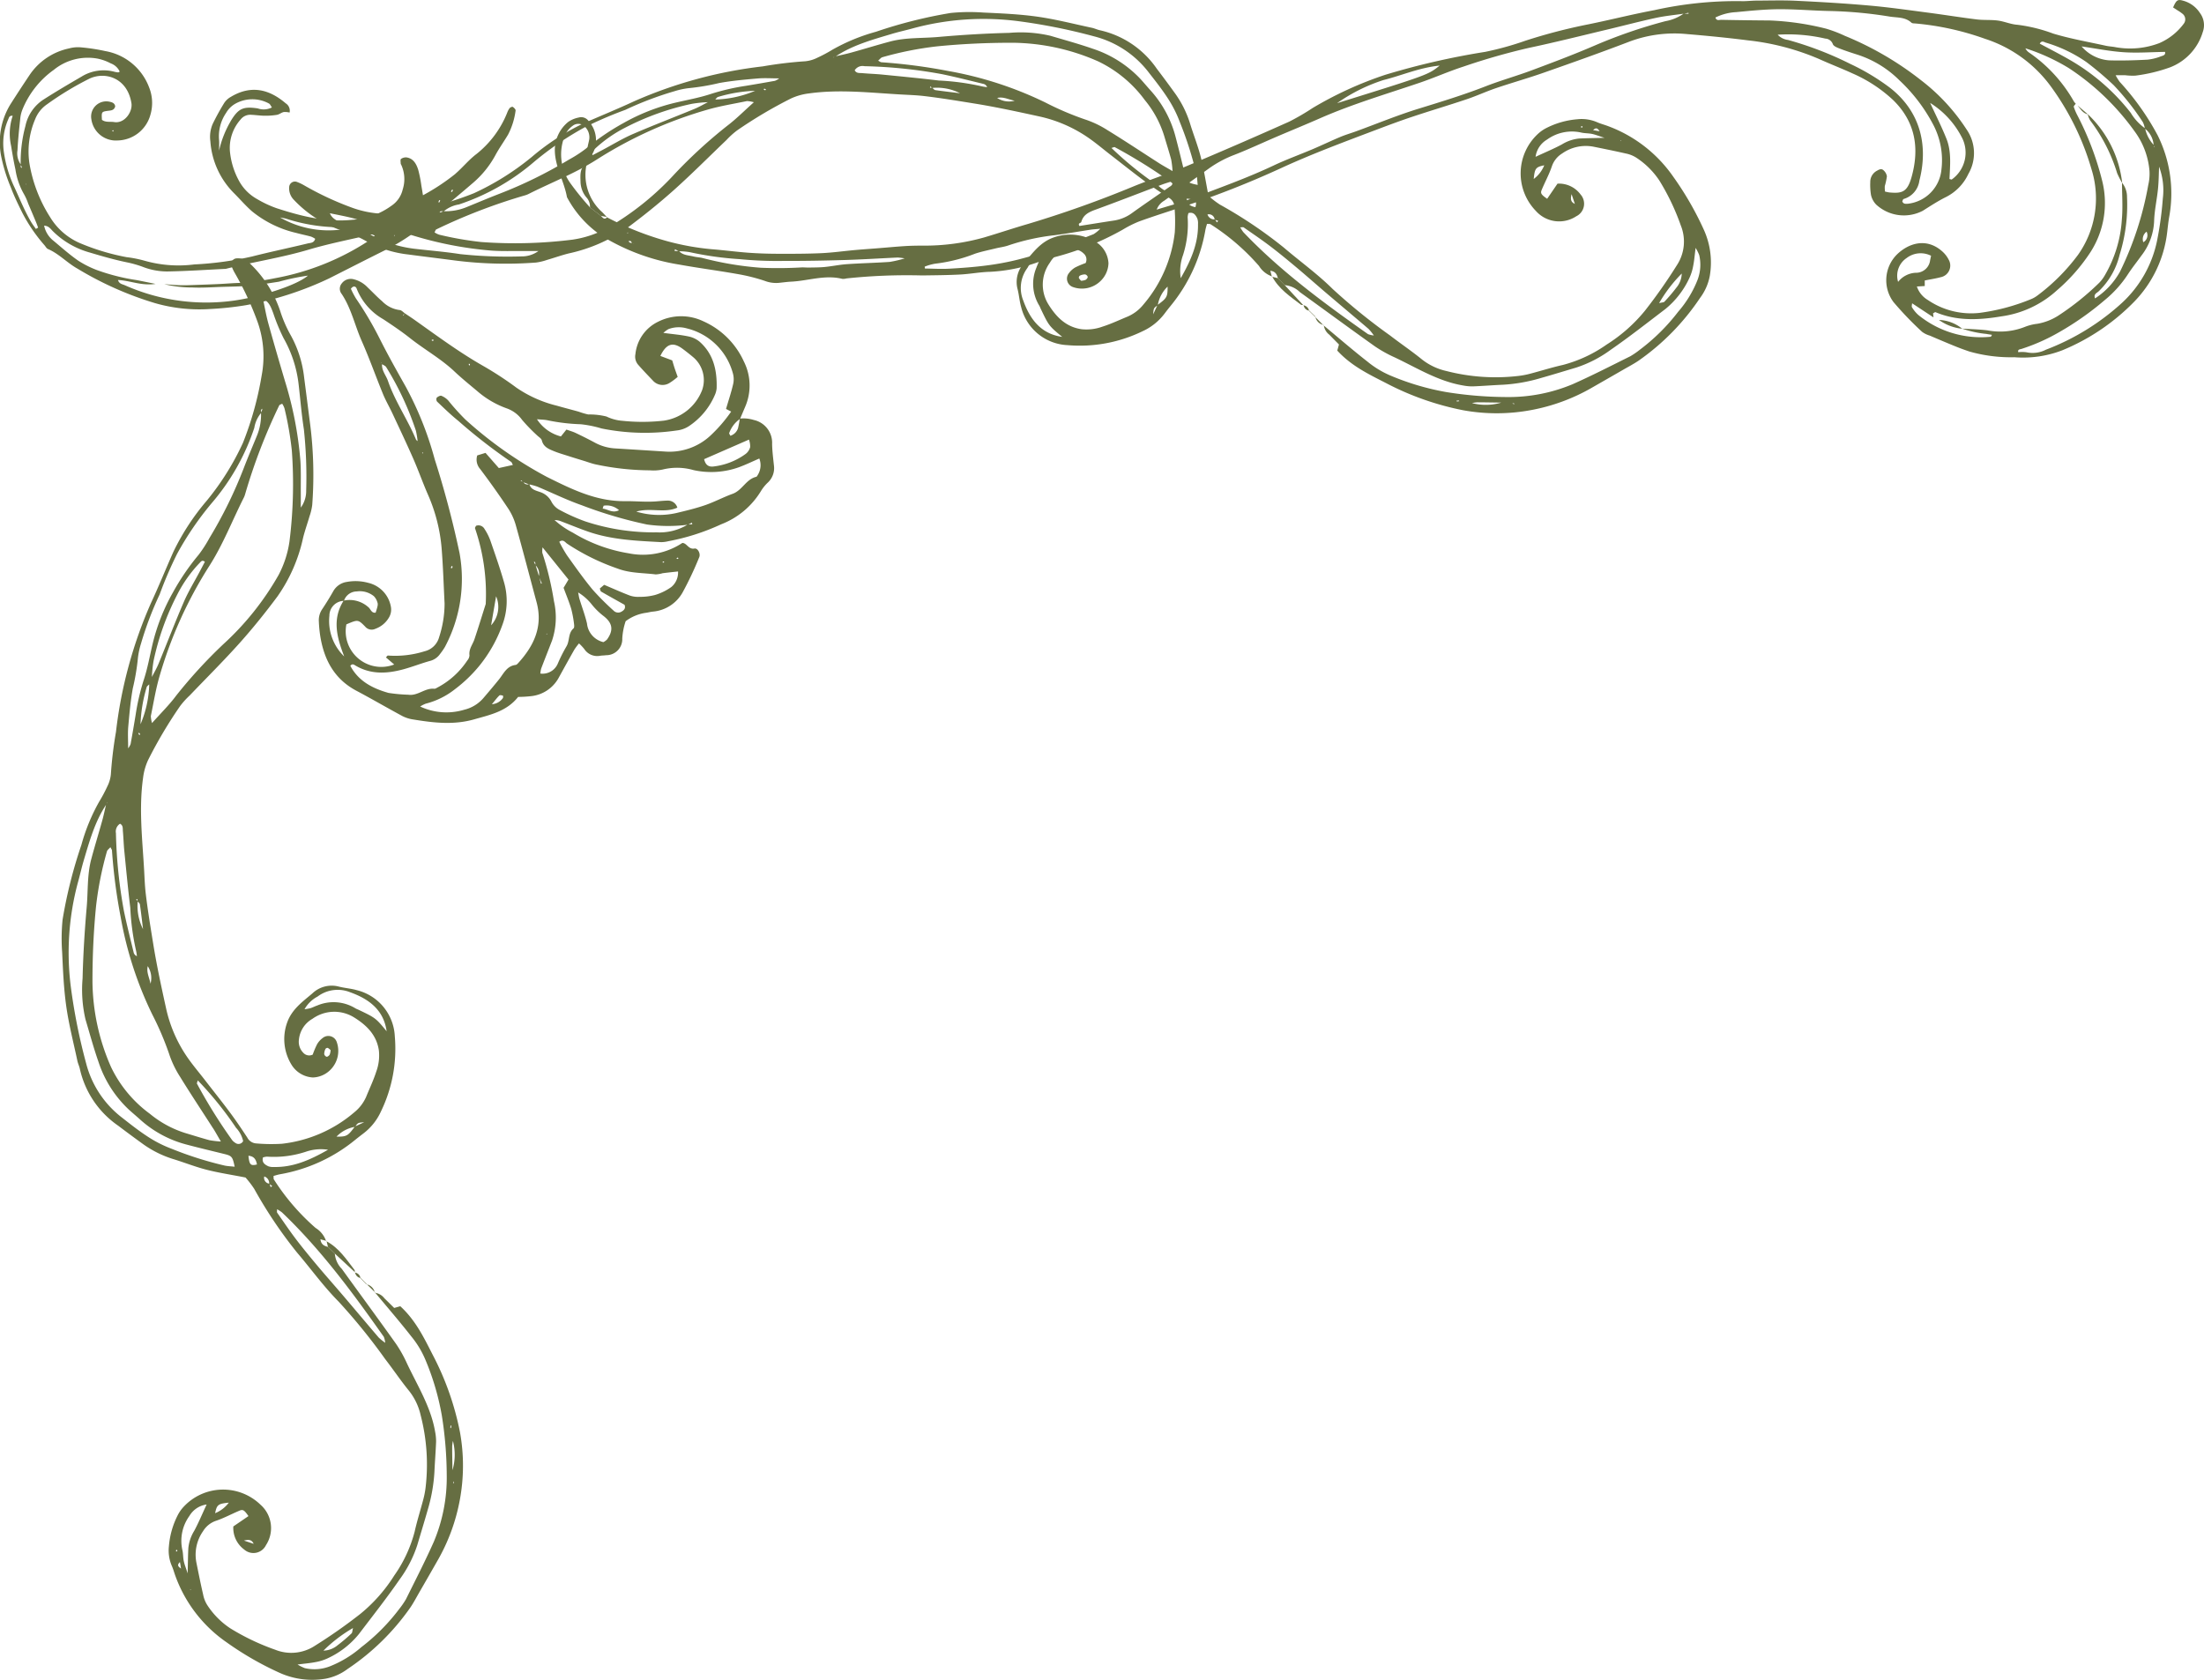 <svg id="グループ_192" data-name="グループ 192" xmlns="http://www.w3.org/2000/svg" xmlns:xlink="http://www.w3.org/1999/xlink" width="325.409" height="248.052" viewBox="0 0 325.409 248.052">
  <defs>
    <clipPath id="clip-path">
      <rect id="長方形_24862" data-name="長方形 24862" width="325.409" height="248.052" fill="#666e42"/>
    </clipPath>
  </defs>
  <g id="グループ_191" data-name="グループ 191" clip-path="url(#clip-path)">
    <path id="パス_51838" data-name="パス 51838" d="M67.226,26.627c1.085-.936,2-2.086,3.139-2.94a14.788,14.788,0,0,0,4.525-6.1,2.643,2.643,0,0,1,.35-.658c.1-.12.383-.244.47-.189.186.12.445.382.415.538a10.638,10.638,0,0,1-1.112,3.56c-.607,1.021-1.306,1.991-1.869,3.034a14.342,14.342,0,0,1-3.283,4.069c-2.035,1.759-4.125,3.455-6.132,5.243a29.8,29.8,0,0,1-6.611,4.587c-2.859,1.414-5.7,2.876-8.546,4.309a48.971,48.971,0,0,1-12.289,3.949,45.988,45.988,0,0,1-5.219.556,23.706,23.706,0,0,1-8.173-.864,49.6,49.6,0,0,1-11.455-5.094c-1.53-.856-2.728-2.2-4.36-2.9-.207-.089-.339-.356-.5-.547A23.965,23.965,0,0,1,3.3,32.393c-.609-1.233-1.22-2.473-1.7-3.758A24.309,24.309,0,0,1,.2,24.167a10.727,10.727,0,0,1,1.322-7.779q1.411-2.217,2.877-4.4A9.323,9.323,0,0,1,10.18,8.11a5.031,5.031,0,0,1,1.665-.17,28.219,28.219,0,0,1,3.708.561,8.456,8.456,0,0,1,6.478,5.4A6.16,6.16,0,0,1,22.2,17.93,5.14,5.14,0,0,1,17.352,21.7a3.65,3.65,0,0,1-3.86-3.117,2.24,2.24,0,0,1,2.754-2.589c.359.073.714.232.763.683-.181.637-.7.586-1.2.662-.82.123-.829.185-.758,1.312.543.416,1.2.234,1.81.332,1.541.251,2.746-1.533,2.544-2.791-.6-3.751-3.894-4.723-6.223-3.61A45.215,45.215,0,0,0,6.93,16.37,4.772,4.772,0,0,0,5.2,18.543a12.136,12.136,0,0,0-.871,6.435A21.249,21.249,0,0,0,7.379,32.99a9.585,9.585,0,0,0,4.65,3.962,33.361,33.361,0,0,0,6.642,1.976,17.734,17.734,0,0,1,2.758.553,18.344,18.344,0,0,0,7.257.524,48.559,48.559,0,0,0,8.543-1.176c2.728-.694,5.488-1.264,8.224-1.927.37-.09.9-.036,1.082-.681a2.989,2.989,0,0,0-.609-.324c-.725-.2-1.463-.343-2.188-.543a16.088,16.088,0,0,1-6.524-3.186c-.938-.82-1.756-1.775-2.638-2.659a12.019,12.019,0,0,1-3.517-7.687,4.8,4.8,0,0,1,.344-2.563,34.692,34.692,0,0,1,1.719-3.125,2.82,2.82,0,0,1,.956-.871c2.971-1.787,5.657-1.146,8.1.947a1.282,1.282,0,0,1,.577,1.368A2.752,2.752,0,0,0,41.9,17.5c-.353.076-.665.357-1.017.416a10.417,10.417,0,0,1-1.843.129c-.684-.008-1.367-.12-2.052-.141a1.8,1.8,0,0,0-1.471.707,6.3,6.3,0,0,0-1.571,4.685,11.281,11.281,0,0,0,1.3,4.288,6.79,6.79,0,0,0,2.728,2.777,15.939,15.939,0,0,0,2.886,1.348c3.639,1.179,7.293,2.116,11.222,1.7A10.973,10.973,0,0,0,57.8,31.337a3.97,3.97,0,0,0,1.657-2.4,5.026,5.026,0,0,0-.224-3.654.416.416,0,0,1-.072-.172c0-.236-.075-.592.044-.681a1.22,1.22,0,0,1,.841-.226c1.005.164,1.43.978,1.7,1.815a18.5,18.5,0,0,1,.469,2.372c.076.411.139.823.235,1.4a31.431,31.431,0,0,0,4.781-3.159M3.9,28.249c-.005-.041,0-.095-.019-.121a.558.558,0,0,0-.136-.093c-.027-.106-.055-.21-.083-.316L3.777,28c.04.084.079.165.12.248m-.144-8.687A6.147,6.147,0,0,1,6.434,15.65c1.837-1.175,3.717-2.282,5.6-3.377a6.181,6.181,0,0,1,4.868-.718,3.354,3.354,0,0,0,.546.091c.051.005.109-.051.23-.113a2.341,2.341,0,0,0-1.327-1.218,7.222,7.222,0,0,0-1.909-.695,7.963,7.963,0,0,0-6.5,1.651,13.368,13.368,0,0,0-4.594,5.775A4.95,4.95,0,0,0,3.009,18.3c-.171,1.61-.349,3.223-.426,4.839a2.8,2.8,0,0,0,.506,2.131,1.351,1.351,0,0,0-.027.333c.01.062.1.111.153.165a.493.493,0,0,0-.008-.166,3.308,3.308,0,0,0-.152-.3,20.41,20.41,0,0,1,.7-5.742M54.87,35.58c-3.1.73-6.247,1.337-9.3,2.243-4.03,1.195-8.18,1.814-12.242,2.837-2.874.138-5.746.334-8.621.385a10.021,10.021,0,0,1-3.673-.7,15.994,15.994,0,0,0-2.347-.659c-1.839-.381-3.635-.9-5.435-1.439A12.482,12.482,0,0,1,7.8,35.092c-.325-.328-.6-.776-1.286-.813A3.809,3.809,0,0,0,7.884,36.5c1.2,1,2.373,2.049,3.653,2.94a14.72,14.72,0,0,0,2.838,1.422,30.388,30.388,0,0,0,5.811,1.459c.792.156,1.583.319,2.78.562-2.133.307-3.74-.5-5.549-.579.181.581.635.611.988.764a29.57,29.57,0,0,0,16.158,2.276c3.516-.493,9.1-2.145,10.9-3.685a33.534,33.534,0,0,0-4.294.9c-1.421.217-2.843.455-4.273.586-1.369.125-2.75.131-4.127.175-1.438.047-2.88.155-4.314.09a17.664,17.664,0,0,1-4.2-.489c.79.055,1.579.136,2.37.156.75.019,1.5-.019,2.252-.044,1.125-.037,2.251-.076,3.376-.129,1.06-.049,2.119-.144,3.18-.171a38.073,38.073,0,0,0,5.2-.7,37.514,37.514,0,0,0,14-5.65,5.581,5.581,0,0,0,.7-.636c-.238-.086-.362-.182-.458-.159M5.318,33.754Q4.744,32.38,4.16,31.011a8.222,8.222,0,0,0-.606-1.362,10.376,10.376,0,0,1-1.278-3.684c-.251-1.151-.453-2.321-.638-3.475a8.248,8.248,0,0,1,.236-4.43c-.512-.075-.556.3-.654.514a8.868,8.868,0,0,0-.633,4.938A17.884,17.884,0,0,0,2.16,28.672c.783,1.7,1.475,3.43,2.422,5.045.214.363.477.7.718,1.045l.329-.188c-.1-.273-.2-.55-.311-.82m28.72-14.877c1.144-1.9,1.832-2.235,4.008-1.915a2.666,2.666,0,0,0,2.1-.139c-.169-.233-.259-.485-.433-.579a5.133,5.133,0,0,0-5.033.065,3.668,3.668,0,0,0-1.29,1.309,6.144,6.144,0,0,0-1.054,3.916c.055.551.009,1.111.009,1.668a15.1,15.1,0,0,1,1.7-4.324M50.324,34.861c-.156-.142-.279-.352-.393-.346a25.563,25.563,0,0,1-7.691-1.266c-.293-.077-.6-.12-.893-.179a14.46,14.46,0,0,0,8.978,1.792m16.569-5.838c-.051-.02-.14-.067-.147-.056a3.071,3.071,0,0,0-.165.287l.156.055c.052-.095.1-.19.157-.285m-2.176,1.8c.055,0,.147.023.158,0a2.283,2.283,0,0,0,.118-.309l-.162.01c-.038.1-.076.2-.114.3M16.608,20.342a.433.433,0,0,0,.151.026l-.026-.19-.148.044c.007.041,0,.1.023.12M58.324,35.661l-.171.082.136.033.035-.114" transform="translate(0 -0.956)" fill="#666e42"/>
    <path id="パス_51839" data-name="パス 51839" d="M115.688,67.472a5.042,5.042,0,0,1,2.062.2,3.444,3.444,0,0,1,2.713,3.541c.02,1.053.155,2.1.266,3.151a2.918,2.918,0,0,1-.841,2.5,6.214,6.214,0,0,0-1.067,1.3,11.844,11.844,0,0,1-5.883,4.917,32.962,32.962,0,0,1-7.811,2.5,4.6,4.6,0,0,1-1.036.135c-3.648-.2-7.311-.337-10.81-1.561-1.325-.463-2.625-1-3.938-1.5a2.544,2.544,0,0,0-1-.2,12.557,12.557,0,0,0,2.7,1.861,22.923,22.923,0,0,0,8.256,3.05,10.558,10.558,0,0,0,7.91-1.533c.674.009.9.994,1.791.827.492-.092.929.767.705,1.273a49.749,49.749,0,0,1-2.419,5.139,5.57,5.57,0,0,1-4.417,2.9c-.349.032-.691.133-1.039.18a6.436,6.436,0,0,0-2.99,1.238,9.6,9.6,0,0,0-.5,2.571,2.362,2.362,0,0,1-2.384,2.451c-.278.04-.562.039-.841.074a2.277,2.277,0,0,1-2.384-.988,7.43,7.43,0,0,0-.78-.828,9.173,9.173,0,0,0-.675.9c-.8,1.405-1.577,2.82-2.357,4.235a5.259,5.259,0,0,1-4.076,2.657,18.352,18.352,0,0,1-1.878.11c-1.7,2.146-4.113,2.635-6.5,3.314-3.024.86-5.99.506-8.98.018a5.171,5.171,0,0,1-1.6-.5c-2.277-1.225-4.512-2.532-6.8-3.744-3.281-1.739-4.79-4.614-5.344-8.124a19.513,19.513,0,0,1-.2-2.1,2.889,2.889,0,0,1,.48-1.8q.877-1.315,1.659-2.691a2.745,2.745,0,0,1,2.014-1.359,7.053,7.053,0,0,1,3.13.137,4.412,4.412,0,0,1,3.373,3.657,2.29,2.29,0,0,1-.264,1.395,3.8,3.8,0,0,1-2.048,1.737,1.246,1.246,0,0,1-1.513-.335c-1.051-1.06-1.075-1.036-2.765-.32a5.258,5.258,0,0,0,7.061,5.926l-1.224-1.048c.128-.122.218-.28.3-.275a14.475,14.475,0,0,0,5.4-.627,2.922,2.922,0,0,0,2.155-2.086,15.981,15.981,0,0,0,.806-4.974c-.14-2.733-.22-5.471-.441-8.2a24.772,24.772,0,0,0-2.037-7.929c-.757-1.737-1.387-3.53-2.149-5.266-.987-2.247-2.041-4.466-3.08-6.69-.446-.953-.983-1.867-1.382-2.838-1.065-2.6-2-5.254-3.136-7.818-1.023-2.306-1.542-4.826-2.961-6.96a1.222,1.222,0,0,1,0-1.558,1.658,1.658,0,0,1,1.682-.638,4.2,4.2,0,0,1,2.16,1.237c.716.673,1.385,1.4,2.132,2.033a4.335,4.335,0,0,0,2.567,1.293c.3.017.58.361.869.556a2.932,2.932,0,0,0-.324.135c-.027.015-.023.09-.033.137l.318-.309c.463.313.932.618,1.388.941,3.316,2.349,6.576,4.774,10.121,6.79a49.7,49.7,0,0,1,4.921,3.22A18.115,18.115,0,0,0,88.66,65.56c1.078.31,2.165.587,3.245.888a11.12,11.12,0,0,0,1.412.415,10.272,10.272,0,0,1,2.689.3A6.522,6.522,0,0,0,98.4,67.8a27.974,27.974,0,0,0,6.079-.027,7.169,7.169,0,0,0,5.657-4.53,4.435,4.435,0,0,0-1.243-4.773c-.535-.452-1.084-.889-1.648-1.306-1.431-1.059-2.4-.767-3.281,1.055l1.751.656c.123.4.237.8.367,1.192s.273.774.44,1.243a9.429,9.429,0,0,1-1.178.881,1.918,1.918,0,0,1-2.494-.346c-.726-.761-1.457-1.519-2.15-2.31a1.826,1.826,0,0,1-.42-1.576,5.985,5.985,0,0,1,3.341-4.788,7.572,7.572,0,0,1,6.693-.069,11.846,11.846,0,0,1,5.982,5.943,7.89,7.89,0,0,1,.171,6.728c-.244.58-.492,1.16-.738,1.74a4.32,4.32,0,0,0-1.6,2.094c-.028.089.095.227.173.4a1.721,1.721,0,0,0,1.123-1.111,12.911,12.911,0,0,0,.263-1.42M83.723,76.817a.7.7,0,0,0,.9.324c.21.824.975.953,1.6,1.182a2.862,2.862,0,0,1,1.68,1.455,2.849,2.849,0,0,0,1.147,1.156,27.636,27.636,0,0,0,3.823,1.716,32.061,32.061,0,0,0,10.543,1.617,7.937,7.937,0,0,0,4.608-1.162l.66-.035c-.024-.079-.047-.158-.07-.238l-.558.306a22.6,22.6,0,0,1-6.06-.026,63.658,63.658,0,0,1-9.634-2.844c-2.235-.783-4.374-1.838-6.565-2.752a8.933,8.933,0,0,0-1.211-.33l-.9-.329a2.741,2.741,0,0,0-.231-.252c-.019-.016-.091.028-.138.045l.4.167m1.818,12.267.506,1.657.3,1.116.125-.047c-.151-.343-.3-.686-.449-1.034a1.731,1.731,0,0,0-.5-1.656,1.938,1.938,0,0,0-.032-.387c-.019-.068-.113-.115-.172-.171a.754.754,0,0,0,.039.187c.056.116.127.224.191.336m-28.292,5.3A2.187,2.187,0,0,0,55.1,96.574a7.277,7.277,0,0,0,2.185,6.02c-1.063-2.753-1.833-5.487-.083-8.242a4.146,4.146,0,0,1,3.642.961c.356.274.448.911,1.082.815.31-.967.382-1.217.249-1.555a2.132,2.132,0,0,0-.511-.877,3.284,3.284,0,0,0-2.535-.7,2,2,0,0,0-1.884,1.394M68.132,70.875a12.96,12.96,0,0,0-.264-1.628,44.26,44.26,0,0,0-4.382-9.377c-.117-.2-.423-.3-.638-.452a.758.758,0,0,0-.021-.169.444.444,0,0,0-.089-.109l.14.247c-.1.976.582,1.685.872,2.528,1.044,3.033,2.9,5.682,4.126,8.63.049.117.193.2.291.294a1.011,1.011,0,0,0,.061.161.49.49,0,0,0,.095.1l-.19-.221m14.06,3.438c-.128-.228-.164-.394-.265-.455a79.808,79.808,0,0,1-7.816-6.074c-1.092-.878-2.1-1.866-3.117-2.83a.591.591,0,0,1-.055-.57c.181-.165.524-.352.7-.282a2.852,2.852,0,0,1,1.012.7,34.059,34.059,0,0,0,2.533,2.81,59.67,59.67,0,0,0,12.037,8.472c3.656,1.814,7.283,3.625,11.557,3.576,1.531-.018,3.076.155,4.619.028.56-.046,1.121-.107,1.681-.111a1.438,1.438,0,0,1,1.392,1.038c-1.867.862-3.931-.032-6.061.585a11.679,11.679,0,0,0,5.88.22c1.433-.343,2.874-.686,4.265-1.164s2.7-1.183,4.088-1.685c1.411-.512,1.973-2.15,3.477-2.507.1-.025.181-.206.254-.324a2.723,2.723,0,0,0,.2-2.378c-1.006.433-2.006.922-3.048,1.3a12.137,12.137,0,0,1-6.651.414,8.83,8.83,0,0,0-4.563-.09,6.4,6.4,0,0,1-1.887.12,39.186,39.186,0,0,1-7.952-.863c-.616-.128-1.213-.357-1.817-.543-.736-.225-1.472-.448-2.2-.683s-1.482-.445-2.194-.737c-.772-.317-1.563-.62-1.8-1.6-.07-.289-.465-.5-.71-.747a25.272,25.272,0,0,1-2.195-2.267,4.738,4.738,0,0,0-2.313-1.723,13.615,13.615,0,0,1-4.337-2.555c-1.131-.945-2.278-1.876-3.349-2.886-2-1.889-4.414-3.224-6.558-4.921-1.261-1-2.605-1.9-3.947-2.789a8.979,8.979,0,0,1-3.926-4.513c-.114-.336-.484-.5-.854.017a12.581,12.581,0,0,0,.747,1.43,50.357,50.357,0,0,1,3.522,5.975c1.2,2.383,2.509,4.713,3.82,7.038a49.464,49.464,0,0,1,4.287,10.743,142.439,142.439,0,0,1,3.665,13.842A21.34,21.34,0,0,1,72.151,101.2a9.911,9.911,0,0,1-.72,1.038A2.584,2.584,0,0,1,69.9,103.27c-1.283.361-2.53.851-3.814,1.206-2.434.671-4.848.821-7.139-.537-.228-.135-.469-.329-.757.04,1.2,2.269,3.3,3.34,5.633,4a23.857,23.857,0,0,0,2.932.268c1.4.206,2.446-1.024,3.823-.88.182.018.387-.147.576-.237a11.975,11.975,0,0,0,4.309-3.945,1.242,1.242,0,0,0,.318-.759c-.12-.922.471-1.588.734-2.371.581-1.729,1.114-3.474,1.666-5.212A29.973,29.973,0,0,0,76.6,83.669c-.033-.091.094-.24.148-.367a1.013,1.013,0,0,1,1.258.477,8.191,8.191,0,0,1,.854,1.689c.711,2.058,1.436,4.117,2.034,6.21a10.016,10.016,0,0,1-.24,6.214,20.606,20.606,0,0,1-3.384,6.043,20.819,20.819,0,0,1-3.624,3.489,11.5,11.5,0,0,1-4.318,2.144,4.415,4.415,0,0,0-.828.419,9.085,9.085,0,0,0,6.518.473,5.375,5.375,0,0,0,2.831-1.733c.773-.907,1.547-1.815,2.292-2.743.691-.861,1.138-1.979,2.453-2.136.174-.02.343-.234.482-.388,2.282-2.54,3.559-5.374,2.614-8.871-1.026-3.8-2.01-7.6-3.073-11.389a8.828,8.828,0,0,0-1.138-2.476Q79.5,77.752,77.344,74.9a2.091,2.091,0,0,1-.418-1.992l1.223-.374,1.965,2.24,2.078-.458m22.216-19.5c1.362.182,2.548.278,3.7.52a3.734,3.734,0,0,1,1.665.793c2.054,1.827,2.579,4.256,2.5,6.875A3.12,3.12,0,0,1,112,64.007a10.467,10.467,0,0,1-3.867,4.61,4.133,4.133,0,0,1-1.767.61,32.2,32.2,0,0,1-11.088-.3,16.551,16.551,0,0,0-3.076-.622,28.208,28.208,0,0,1-5-.607c-.382-.07-.777-.072-1.457-.131a6,6,0,0,0,3.537,2.538l.811-1.012c.483.174.95.3,1.38.506.951.451,1.894.922,2.821,1.423a7.172,7.172,0,0,0,3.013.853c2.52.154,5.039.317,7.559.475a8.885,8.885,0,0,0,6.379-2.265,21.735,21.735,0,0,0,3.172-3.648l-.756-.393c.377-1.287.78-2.478,1.057-3.7a3.255,3.255,0,0,0-.069-1.641,9.333,9.333,0,0,0-6.793-6.557,4.318,4.318,0,0,0-2.691.109,3.871,3.871,0,0,0-.748.552m2.156,35.237c-.9.1-1.584.17-2.269.259a4.4,4.4,0,0,1-1.026.177c-1.87-.233-3.782-.166-5.591-.85a32.713,32.713,0,0,1-7.507-3.7c-.263-.186-.572-.7-1.139-.266a21.158,21.158,0,0,0,1.133,1.992c1.222,1.71,2.434,3.435,3.771,5.053a39.242,39.242,0,0,0,3.11,3.116.939.939,0,0,0,1.165.157c.4-.218.653-.521.455-1.016-1.157-.648-2.316-1.291-3.464-1.953-.091-.053-.106-.241-.19-.452l.647-.543c1.343.568,2.548,1.114,3.783,1.582a3.716,3.716,0,0,0,1.431.192,8.765,8.765,0,0,0,2.284-.271,8.211,8.211,0,0,0,2.413-1.176,2.768,2.768,0,0,0,.994-2.3m-20-3.57a3.578,3.578,0,0,0-.041.805,46.34,46.34,0,0,1,1.721,7.154,10.73,10.73,0,0,1-.279,5.811c-.53,1.374-1.075,2.743-1.6,4.121a4.062,4.062,0,0,0-.132.754,2.441,2.441,0,0,0,2.608-1.541,23.076,23.076,0,0,1,1.233-2.442c.523-.836.23-1.972,1.061-2.685.115-.1.111-.4.081-.6a16.336,16.336,0,0,0-.418-2.27c-.32-1.061-.752-2.089-1.133-3.121L90.4,91.24l-3.833-4.761m8.989,14a2.2,2.2,0,0,0,.532-.385c1.024-1.424.806-2.486-.6-3.537a10.181,10.181,0,0,1-1.632-1.613,7.408,7.408,0,0,0-2.029-1.8c.09.455.119.714.193.958.37,1.209.825,2.4,1.111,3.624a3.151,3.151,0,0,0,2.42,2.753m14.873-27.016c.18.756.565,1.152,1.314,1.088a10.02,10.02,0,0,0,4.815-1.861,1.852,1.852,0,0,0,.669-1.009,2.971,2.971,0,0,0-.177-1.11l-6.621,2.891M79.711,93.709q-.368,2.141-.735,4.283a3.991,3.991,0,0,0,.735-4.283M97.861,81a2.719,2.719,0,0,0-2.255-.67c-.037,0-.08.208-.162.433.783.087,1.455.727,2.417.237M79.09,109.648a2.153,2.153,0,0,0,1.624-.907.515.515,0,0,0,.006-.363c-.172-.04-.433-.109-.524-.022-.328.315-.6.688-1.106,1.292M75.68,59.535l.131.107a.647.647,0,0,0,.037-.214c0-.027-.1-.042-.151-.062-.005.052-.011.1-.017.169M106.5,88.2l.144-.106c-.043-.04-.116-.119-.126-.112a1.532,1.532,0,0,0-.188.182l.17.036m-2.189.525a.694.694,0,0,0,.187-.008c.017-.005.009-.091.012-.141a.7.7,0,0,0-.188.011c-.017.005-.008.09-.011.137M70.325,56l.165-.065c-.031-.055-.075-.159-.089-.155a1.222,1.222,0,0,0-.229.111l.153.109M73.3,89.355l-.111-.142a1.4,1.4,0,0,0-.147.259c-.011.032.065.092.1.139l.156-.256m13.841,9.991.1-.033-.061-.129ZM68.934,72.482l-.14,0,.068.178Z" transform="translate(-6.465 -5.655)" fill="#666e42"/>
    <path id="パス_51840" data-name="パス 51840" d="M193.682,41.064a3.649,3.649,0,0,1-1.935-1.545,32.875,32.875,0,0,0-7.153-6.157c-.1-.069-.268-.033-.525-.058-.08.3-.186.611-.244.933A24.054,24.054,0,0,1,178.706,45.4c-.312.381-.612.771-.909,1.163a8.476,8.476,0,0,1-3.263,2.605,21.177,21.177,0,0,1-11.057,2.044,7.381,7.381,0,0,1-6.846-5.616c-.253-.872-.309-1.8-.537-2.682a4.13,4.13,0,0,1,1.038-3.9c1.22-1.449,2.335-3,4.236-3.682a7.228,7.228,0,0,1,6.286.635,3.948,3.948,0,0,1,1.869,3.159,3.815,3.815,0,0,1-1.179,2.624,3.936,3.936,0,0,1-4.084.878,1.309,1.309,0,0,1-.549-2.087,2.986,2.986,0,0,1,.928-.818,13.1,13.1,0,0,1,1.508-.632,1.17,1.17,0,0,0-.266-1.39,2.312,2.312,0,0,0-1.933-.649,3.983,3.983,0,0,0-3.081,1.989,5.535,5.535,0,0,0-.2,6.175c1.148,1.839,2.583,3.316,4.888,3.645a6.931,6.931,0,0,0,3.1-.388c1.268-.4,2.48-.982,3.714-1.487a6.072,6.072,0,0,0,2.311-1.771,19.793,19.793,0,0,0,4.633-10.665,25.584,25.584,0,0,0-.049-3.785,1.6,1.6,0,0,0-.875-1.34c-1.233-.809-2.459-1.634-3.642-2.514-1.635-1.216-3.226-2.489-4.839-3.736-1.223-.944-2.4-1.961-3.685-2.81a20.423,20.423,0,0,0-6.944-2.933c-3.157-.688-6.31-1.376-9.5-1.892-2.489-.4-4.975-.816-7.478-1.111-1.114-.131-2.24-.166-3.361-.229-4.557-.253-9.107-.8-13.677-.155a8.875,8.875,0,0,0-2.61.739,66.243,66.243,0,0,0-7.973,4.726,11.773,11.773,0,0,0-1.559,1.41c-2.589,2.47-5.11,5.015-7.776,7.4-2.2,1.963-4.506,3.815-6.87,5.575a23.75,23.75,0,0,1-8.636,3.772c-1.085.27-2.143.651-3.219.962a8.1,8.1,0,0,1-1.626.387A59.3,59.3,0,0,1,73,38.707c-2.294-.3-4.592-.58-6.887-.885a16.622,16.622,0,0,1-6.179-1.965,19.281,19.281,0,0,0-3.662-1.585,17.3,17.3,0,0,1-7.017-4.513,2.4,2.4,0,0,1-.694-1.921.851.851,0,0,1,1.05-.76,6.625,6.625,0,0,1,1.133.523,44.866,44.866,0,0,0,7.25,3.368,15.167,15.167,0,0,0,7.891.581,48.23,48.23,0,0,0,9.922-2.76,39.22,39.22,0,0,0,8.548-5.351,34.986,34.986,0,0,1,7.562-4.929c2.5-1.111,5.044-2.135,7.525-3.29a65.713,65.713,0,0,1,19.039-5.174,59.984,59.984,0,0,1,6.272-.755,5.036,5.036,0,0,0,1.8-.529,21.594,21.594,0,0,0,2.229-1.19,28.109,28.109,0,0,1,6.413-2.638A69.09,69.09,0,0,1,146.217,2.16a28,28,0,0,1,4.832-.062c2.665.122,5.344.234,7.98.608,2.7.384,5.366,1.073,8.045,1.643.411.087.8.286,1.209.368a13.836,13.836,0,0,1,8.357,5.652q1.4,1.843,2.757,3.726a15.553,15.553,0,0,1,2.211,4.524c.5,1.61,1.126,3.187,1.541,4.817.45,1.763.721,3.571,1.143,5.733a14.527,14.527,0,0,0,1.678,1.286,66.012,66.012,0,0,1,9.408,6.324c2.4,2.05,4.982,3.9,7.227,6.124a87.916,87.916,0,0,0,8.5,6.888c1.555,1.2,3.19,2.3,4.71,3.539a8.986,8.986,0,0,0,3.587,1.7,29.025,29.025,0,0,0,10.666.728,12.442,12.442,0,0,0,1.657-.312c1.63-.426,3.239-.939,4.881-1.308a20.017,20.017,0,0,0,6.465-3.01,23.271,23.271,0,0,0,5.661-5.006,77.13,77.13,0,0,0,4.719-6.727,6.345,6.345,0,0,0,.578-5.839,34.168,34.168,0,0,0-3.169-6.648,11.881,11.881,0,0,0-3.421-3.387,4.483,4.483,0,0,0-1.555-.612c-1.574-.363-3.159-.676-4.743-1a6.042,6.042,0,0,0-4.62.988,3.586,3.586,0,0,0-1.54,1.925c-.4,1.19-1.02,2.306-1.5,3.471-.209.5-.059.7.81,1.307l1.528-2.236a3.959,3.959,0,0,1,3.406,1.6,2.058,2.058,0,0,1-.638,3.218,4.6,4.6,0,0,1-5.973-.8,7.95,7.95,0,0,1,.31-11.36,5.448,5.448,0,0,1,1.2-.848,12.24,12.24,0,0,1,4.634-1.32,5.744,5.744,0,0,1,2.891.431c.447.2.925.332,1.39.494a20.285,20.285,0,0,1,9.875,7.569,46.437,46.437,0,0,1,4.518,7.841,11.719,11.719,0,0,1,.87,6.8,7.814,7.814,0,0,1-1.436,3.251,35.051,35.051,0,0,1-9.1,9.28c-.7.471-1.446.863-2.176,1.283q-2.374,1.369-4.753,2.728a28.207,28.207,0,0,1-8.869,3.263,27.683,27.683,0,0,1-10.066.035,41.88,41.88,0,0,1-11.48-4.054c-2.5-1.278-5.049-2.5-7.121-4.759l.252-.9c-.449-.455-.94-.947-1.425-1.446a2.093,2.093,0,0,1-.815-1.42l-.047.033c2.155,1.79,4.273,3.626,6.48,5.35a13.929,13.929,0,0,0,3.4,2.068,38.1,38.1,0,0,0,8.262,2.444,57.516,57.516,0,0,0,8.805.731,24.456,24.456,0,0,0,9.85-1.9c2.882-1.281,5.691-2.727,8.518-4.128a12.119,12.119,0,0,0,1.385-.954,29.1,29.1,0,0,0,5.668-5.614,16.093,16.093,0,0,0,2.841-4.655,6.277,6.277,0,0,0,.266-3.714,6.5,6.5,0,0,0-.531-1.062c-.144,1.111-.2,1.878-.353,2.626a7.116,7.116,0,0,1-.556,1.8,12.861,12.861,0,0,1-3.578,4.623c-2.68,2.037-5.328,4.125-8.1,6.037a17.972,17.972,0,0,1-5.042,2.59c-1.75.519-3.494,1.059-5.251,1.554a24.478,24.478,0,0,1-5.589.981c-1.473.062-2.943.185-4.416.243a7.182,7.182,0,0,1-1.447-.135c-3.674-.614-6.794-2.587-10.083-4.141a19.1,19.1,0,0,1-2.936-1.635c-3.712-2.639-7.379-5.342-11.073-8.006a3.612,3.612,0,0,0-2.25-1.031l-1-1.019c-.139-.534-.332-1.013-1.121-1.109l.24.9Zm48.382-21.4c-.246-.328-.471-.742-.986-.2.379.067.7.124,1.033.173l-.048.023M185.2,32.674a.857.857,0,0,0-1.061-.762,1.044,1.044,0,0,0,1.1.725l.3.452c.062-.076.122-.152.183-.228l-.521-.187M176.8,45.322c-.608.417-.608.417-.679,1.341.321-.692.479-1.036.638-1.379,1.4-1.028,1.5-1.2,1.492-2.713a4.923,4.923,0,0,0-1.452,2.75M143.485,13.194c.158.123.3.332.477.358,1.213.175,2.431.312,3.647.462a7.5,7.5,0,0,0-4.156-.78c-.069-.084-.137-.166-.2-.25l-.091.212.328,0m-32.055,1.778-.952.354a18.418,18.418,0,0,0-2.5.254,38.855,38.855,0,0,0-9.86,3.537A19.547,19.547,0,0,0,93.51,22.4c-.176.178-.47.353-.146.754.47-.247.954-.5,1.437-.755,1.483-.786,2.924-1.673,4.459-2.339,3.019-1.307,6.094-2.48,9.136-3.734.7-.291,1.366-.684,2.051-1.029l.954-.355a16.118,16.118,0,0,0,5.948-1.289,21.519,21.519,0,0,0-5.473.907c-.175.061-.3.275-.446.418m51.315,35.057c-2.011-1.653-2.011-1.653-3.254-4.252a3.438,3.438,0,0,0-.172-.383,6.177,6.177,0,0,1-.43-5.654c.113-.332.28-.645.389-.978a7.611,7.611,0,0,0,.165-.9,4.74,4.74,0,0,0-1.874,1.925,4.939,4.939,0,0,0-.634,4.818c.988,2.757,2.618,4.988,5.852,5.392l-.041.031M54.545,31.691c.382.965,1.265,1.233,2.125,1.563a27.824,27.824,0,0,1,3.683,1.525,17.9,17.9,0,0,0,6.758,2.207c2.231.261,4.475.435,6.691.783a65.836,65.836,0,0,0,9.042.339,4.152,4.152,0,0,0,2.517-.795c-.87,0-1.567,0-2.265,0-1.544-.011-3.094.047-4.632-.058a54.587,54.587,0,0,1-11.77-2.274c-2.829-.835-5.66-1.665-8.5-2.451-1.212-.334-2.457-.549-3.695-.81-.057-.005-.113-.015-.17-.016a.9.9,0,0,0-.127.013l.346-.025m16.819-.229a1.722,1.722,0,0,0-.412-.024c-.076.012-.135.117-.2.18a.82.82,0,0,0,.2-.023c.129-.046.254-.107.382-.162a8.145,8.145,0,0,0,3.493-.637c1.557-.635,3.106-1.293,4.674-1.9a65.059,65.059,0,0,0,10.37-5.088,18.834,18.834,0,0,0,2.472-1.6,35.136,35.136,0,0,1,5.55-3.784,29.237,29.237,0,0,1,7.609-3c1.774-.422,3.585-.734,5.31-1.306a33.146,33.146,0,0,1,5.117-1.192q2.179-.357,4.352-.749a2.67,2.67,0,0,0,.63-.36c-1.18,0-2.2-.073-3.214.016-1.888.164-3.783.333-5.644.669a33.1,33.1,0,0,1-4.557.764,11.389,11.389,0,0,0-2.051.446,49.614,49.614,0,0,0-7.266,2.756,58.079,58.079,0,0,0-5.992,2.575,45.969,45.969,0,0,0-7.467,5.095,32.986,32.986,0,0,1-11.106,6.3,4.565,4.565,0,0,0-2.253,1.025m57.8-22.841a.893.893,0,0,0-.186.044c-.042.02-.069.07-.1.106l.252-.188c.82-.194,1.646-.362,2.457-.588,1.9-.527,3.777-1.109,5.678-1.616,2.329-.623,4.745-.468,7.119-.678,3.493-.309,7-.521,10.506-.606a19.294,19.294,0,0,1,6.064.432c2.087.624,4.194,1.193,6.249,1.912a16.856,16.856,0,0,1,7.051,4.477c.473.518.922,1.059,1.391,1.581a16.37,16.37,0,0,1,3.732,6.762c.508,1.9.964,3.814,1.432,5.725.281,1.146.4,1.259,1.887,1.565-.055-.51-.069-.994-.164-1.461a52.282,52.282,0,0,0-2.478-7.827,17.763,17.763,0,0,0-1.691-3.378c-.868-1.357-1.868-2.633-2.865-3.9a14.726,14.726,0,0,0-8.1-5.373,85.521,85.521,0,0,0-11.151-2.237,39.878,39.878,0,0,0-15.661,1.07c-1.015.282-2.048.5-3.056.806-2.891.867-5.815,1.657-8.366,3.374m-11.986,6.721a4.41,4.41,0,0,0-1.028-.177c-1.924.4-3.874.71-5.759,1.249A62.5,62.5,0,0,0,93.94,23.826c-3.153,2.008-6.634,3.352-9.954,5.021a3.051,3.051,0,0,1-.585.237,84,84,0,0,0-13.132,5.041c-.1.044-.135.227-.25.433a2.852,2.852,0,0,0,.692.344,48.452,48.452,0,0,0,6.216,1.083,68.121,68.121,0,0,0,13.444-.349,15.229,15.229,0,0,0,4.972-1.622A41.613,41.613,0,0,0,105.5,25.9a72.013,72.013,0,0,1,7.757-7.1c1.278-.969,2.414-2.124,3.917-3.466m61.807,10.172a14.366,14.366,0,0,0-.2-1.7c-.316-1.151-.675-2.29-1.016-3.433a15.432,15.432,0,0,0-2.875-5.347A18.4,18.4,0,0,0,168,9.308a31.928,31.928,0,0,0-12.668-2.751c-3.725,0-7.438.164-11.143.535a49.642,49.642,0,0,0-8.045,1.6c-.222.061-.393.314-.633.514.25.121.368.228.491.232a81.93,81.93,0,0,1,9.8,1.278,54.316,54.316,0,0,1,14.372,4.651,44.258,44.258,0,0,0,5.8,2.485,14.755,14.755,0,0,1,3.413,1.619c2.573,1.577,5.084,3.253,7.626,4.882.517.331,1.059.624,1.975,1.162M208.7,49.781a8.028,8.028,0,0,0-.779-.965c-2.079-1.778-4.174-3.535-6.256-5.308-1.443-1.229-2.859-2.49-4.311-3.708-1.291-1.083-2.591-2.159-3.932-3.179-1.283-.976-2.623-1.879-3.945-2.8-.08-.055-.232-.007-.5-.007a4.886,4.886,0,0,0,.465.721c5.509,5.777,11.9,10.473,18.394,15.05a3.449,3.449,0,0,0,.862.2M132.051,10.622c.26.488.728.385,1.119.421.978.091,1.961.116,2.937.213,2.788.277,5.578.54,8.359.879a36.325,36.325,0,0,1,6.24.832,6.835,6.835,0,0,0,.9.147.789.789,0,0,0-.5-.47c-2.044-.493-4.083-1.015-6.142-1.444a71.679,71.679,0,0,0-11.484-1.183,1.361,1.361,0,0,0-1.423.6m46.868,18.171a.765.765,0,0,0,.272-1.143,1.783,1.783,0,0,0-.575-.594,76.659,76.659,0,0,0-8.175-5.078c-.083-.04-.227.053-.484.12a51.523,51.523,0,0,0,7.018,5.662,4.207,4.207,0,0,0,1.945,1.032m53.656-5.387c1.518-.706,2.735-1.209,3.887-1.832a6,6,0,0,1,2.555-.87c1.1-.053,2.2-.059,3.732-.1-.865-.277-1.343-.473-1.839-.577-.545-.113-1.125-.078-1.661-.216a6.267,6.267,0,0,0-4.985,1.053,3.485,3.485,0,0,0-1.69,2.538m-52.39,17.924c1.551-2.706,2.6-5.166,2.549-7.992a2.066,2.066,0,0,0-.107-.827c-.24-.5-.548-.985-1.3-.793a2.227,2.227,0,0,0-.122.59,15.059,15.059,0,0,1-.678,5.6,6.936,6.936,0,0,0-.345,3.417m73.972-.675a21.408,21.408,0,0,0-3.341,4.368c.447-.114.687-.1.789-.214a24.538,24.538,0,0,0,1.759-2.069,3.385,3.385,0,0,0,.794-2.086M227.515,59.7c-1.179-.017-2.358-.041-3.537-.045a5.226,5.226,0,0,0-.783.113,8.075,8.075,0,0,0,4.321-.069m6.345-35.043c-1.248.251-1.4.441-1.555,2.019a4.736,4.736,0,0,0,1.555-2.019m-51.5,6.178c.234-.936.055-1.122-1.282-1.258.057.844.579,1.132,1.282,1.258m-26.69-15.715c-.994-.2-1.652-.618-2.587-.412a3.191,3.191,0,0,0,2.587.412m9.812,26.588a2.2,2.2,0,0,0,.659-.135c.15-.089.329-.3.317-.447a.545.545,0,0,0-.395-.361,1.785,1.785,0,0,0-.761.184.375.375,0,0,0-.155.338,1.785,1.785,0,0,0,.334.421M237.9,28.917c-.258.952.045,1.219.479,1.44-.112-.335-.222-.67-.479-1.44M220.974,59.535l.34-.047c-.029-.035-.059-.1-.086-.1a3.243,3.243,0,0,0-.342.042l.088.1M118.826,13.582l.139-.1a1.246,1.246,0,0,0-.236-.146c-.03-.011-.089.06-.134.092.076.052.153.1.23.153M229.148,59.813l.27.137c0-.046,0-.128-.008-.131a1.362,1.362,0,0,0-.262-.006M239.511,18.9a.694.694,0,0,0-.2,0c-.018,0-.011.1-.016.157a.566.566,0,0,0,.2.006c.021-.006.014-.1.02-.16m5.675,2.182.012-.1-.126.04Z" transform="translate(-5.861 -0.244)" fill="#666e42"/>
    <path id="パス_51841" data-name="パス 51841" d="M214.453,46.682l1,1.02,2.762,2.983.029-.037c-.136-.015-.31.016-.4-.056-1.583-1.217-3.277-2.324-4.243-4.17l-.029.046.882.214" transform="translate(-25.779 -5.603)" fill="#666e42"/>
    <path id="パス_51842" data-name="パス 51842" d="M222.094,54.416a1.6,1.6,0,0,1-1.255-1.271l-.053.03,1.26,1.274Z" transform="translate(-26.65 -6.415)" fill="#666e42"/>
    <path id="パス_51843" data-name="パス 51843" d="M219.726,52.061a.94.94,0,0,1-.841-.832l-.03.037a.99.99,0,0,1,.841.841Z" transform="translate(-26.417 -6.184)" fill="#666e42"/>
    <path id="パス_51844" data-name="パス 51844" d="M220.721,53.028l-.881-.853-.029.046.856.837.054-.03" transform="translate(-26.532 -6.298)" fill="#666e42"/>
    <path id="パス_51845" data-name="パス 51845" d="M49.463,188.488l-.9-.24c.1.79.575.983,1.109,1.122l1.019,1a3.612,3.612,0,0,0,1.031,2.25c2.664,3.694,5.367,7.361,8.006,11.073a19.2,19.2,0,0,1,1.635,2.936c1.555,3.289,3.528,6.409,4.141,10.083a7.183,7.183,0,0,1,.135,1.447c-.058,1.473-.18,2.943-.244,4.416a24.429,24.429,0,0,1-.98,5.589c-.5,1.757-1.035,3.5-1.554,5.251a17.955,17.955,0,0,1-2.59,5.041c-1.912,2.768-4,5.416-6.038,8.1a12.85,12.85,0,0,1-4.622,3.578,7.116,7.116,0,0,1-1.8.556c-.747.15-1.514.208-2.626.353a6.5,6.5,0,0,0,1.062.531,6.277,6.277,0,0,0,3.714-.266,16.124,16.124,0,0,0,4.655-2.841,29.13,29.13,0,0,0,5.614-5.668,12.077,12.077,0,0,0,.953-1.385c1.4-2.827,2.848-5.635,4.129-8.518a24.471,24.471,0,0,0,1.9-9.85,57.528,57.528,0,0,0-.731-8.806,38.092,38.092,0,0,0-2.445-8.261,13.859,13.859,0,0,0-2.068-3.4c-1.723-2.207-3.559-4.325-5.349-6.48l-.033.047a2.093,2.093,0,0,1,1.421.815c.5.485.991.976,1.446,1.425l.9-.253c2.262,2.072,3.48,4.62,4.759,7.121a41.9,41.9,0,0,1,4.054,11.479,27.688,27.688,0,0,1-.035,10.067,28.208,28.208,0,0,1-3.263,8.869q-1.356,2.381-2.728,4.753c-.42.73-.812,1.48-1.283,2.176a35.035,35.035,0,0,1-9.28,9.1,7.8,7.8,0,0,1-3.251,1.437,11.72,11.72,0,0,1-6.8-.871,46.374,46.374,0,0,1-7.841-4.517,20.287,20.287,0,0,1-7.569-9.876c-.162-.464-.294-.943-.494-1.39a5.74,5.74,0,0,1-.432-2.89,12.253,12.253,0,0,1,1.321-4.634,5.4,5.4,0,0,1,.848-1.2,7.948,7.948,0,0,1,11.36-.31,4.6,4.6,0,0,1,.8,5.972,2.058,2.058,0,0,1-3.218.639,3.96,3.96,0,0,1-1.6-3.406l2.236-1.529c-.608-.868-.8-1.018-1.307-.809-1.166.483-2.282,1.1-3.472,1.5a3.58,3.58,0,0,0-1.924,1.54,6.04,6.04,0,0,0-.988,4.619c.32,1.584.634,3.17,1,4.743a4.47,4.47,0,0,0,.612,1.555,11.881,11.881,0,0,0,3.387,3.421,34.219,34.219,0,0,0,6.648,3.169,6.345,6.345,0,0,0,5.839-.579,76.941,76.941,0,0,0,6.727-4.718,23.268,23.268,0,0,0,5-5.661,20.017,20.017,0,0,0,3.011-6.465c.369-1.643.882-3.251,1.308-4.881a12.443,12.443,0,0,0,.312-1.657,29.03,29.03,0,0,0-.728-10.667,8.978,8.978,0,0,0-1.7-3.586c-1.241-1.52-2.339-3.156-3.538-4.71a88.049,88.049,0,0,0-6.888-8.5c-2.227-2.245-4.075-4.826-6.124-7.227a66.063,66.063,0,0,1-6.324-9.408,14.526,14.526,0,0,0-1.286-1.678c-2.162-.422-3.97-.693-5.733-1.143-1.63-.416-3.207-1.04-4.817-1.542a15.529,15.529,0,0,1-4.524-2.21q-1.879-1.356-3.727-2.757a13.835,13.835,0,0,1-5.651-8.357c-.083-.411-.281-.8-.369-1.21-.569-2.677-1.258-5.339-1.643-8.044-.374-2.637-.485-5.315-.608-7.98a28.092,28.092,0,0,1,.062-4.832,69.092,69.092,0,0,1,2.773-11.024,28.07,28.07,0,0,1,2.638-6.413,21.764,21.764,0,0,0,1.19-2.229,5.04,5.04,0,0,0,.529-1.8,60.042,60.042,0,0,1,.755-6.272,65.721,65.721,0,0,1,5.174-19.039c1.155-2.48,2.18-5.022,3.29-7.524a34.986,34.986,0,0,1,4.929-7.562,39.205,39.205,0,0,0,5.351-8.549,48.207,48.207,0,0,0,2.76-9.921,15.166,15.166,0,0,0-.581-7.891,44.866,44.866,0,0,0-3.368-7.25,6.589,6.589,0,0,1-.523-1.133.85.85,0,0,1,.76-1.05,2.4,2.4,0,0,1,1.921.694,17.308,17.308,0,0,1,4.513,7.017,19.282,19.282,0,0,0,1.585,3.662,16.638,16.638,0,0,1,1.965,6.179c.3,2.295.588,4.593.885,6.887a59.3,59.3,0,0,1,.312,11.989,8.109,8.109,0,0,1-.387,1.626c-.311,1.076-.693,2.133-.962,3.219a23.765,23.765,0,0,1-3.772,8.636c-1.759,2.364-3.611,4.673-5.575,6.87-2.383,2.666-4.928,5.188-7.4,7.776a11.773,11.773,0,0,0-1.41,1.559,66.243,66.243,0,0,0-4.726,7.973,8.822,8.822,0,0,0-.739,2.61c-.646,4.571-.1,9.121.155,13.677.062,1.121.1,2.247.229,3.361.294,2.5.708,4.989,1.11,7.478.516,3.2,1.2,6.349,1.893,9.5a20.42,20.42,0,0,0,2.933,6.945c.849,1.286,1.865,2.462,2.81,3.685,1.246,1.613,2.52,3.2,3.736,4.839.88,1.183,1.7,2.408,2.514,3.642a1.6,1.6,0,0,0,1.34.875,25.583,25.583,0,0,0,3.785.049,19.8,19.8,0,0,0,10.665-4.633,6.078,6.078,0,0,0,1.771-2.311c.5-1.235,1.084-2.447,1.487-3.714a6.931,6.931,0,0,0,.388-3.1c-.329-2.3-1.805-3.74-3.645-4.888a5.535,5.535,0,0,0-6.175.2,3.981,3.981,0,0,0-1.989,3.081,2.312,2.312,0,0,0,.649,1.933,1.169,1.169,0,0,0,1.39.266,13.1,13.1,0,0,1,.632-1.507,2.987,2.987,0,0,1,.818-.928,1.308,1.308,0,0,1,2.087.549,3.936,3.936,0,0,1-.878,4.084,3.82,3.82,0,0,1-2.624,1.179,3.947,3.947,0,0,1-3.159-1.87,7.226,7.226,0,0,1-.635-6.285c.686-1.9,2.233-3.015,3.682-4.236a4.13,4.13,0,0,1,3.9-1.038c.881.228,1.81.283,2.682.536a7.382,7.382,0,0,1,5.616,6.847,21.181,21.181,0,0,1-2.044,11.056,8.472,8.472,0,0,1-2.605,3.264c-.392.3-.783.6-1.163.908a24.036,24.036,0,0,1-11.164,5.117c-.322.059-.635.165-.933.244.025.258-.011.427.058.525a32.92,32.92,0,0,0,6.156,7.154,3.652,3.652,0,0,1,1.546,1.934ZM27.992,236.947c-.05-.33-.106-.653-.173-1.032-.546.514-.132.739.2.986-.008.016-.015.032-.023.047m13.221-56.393.229-.183-.452-.3a1.044,1.044,0,0,0-.725-1.1.856.856,0,0,0,.762,1.06c.062.174.125.347.186.521m9.712-7.462c1.509.009,1.684-.095,2.713-1.492l1.379-.638c-.924.07-.924.07-1.341.679a4.915,4.915,0,0,0-2.75,1.452m-29.376-35.1-.212.091.25.206a7.5,7.5,0,0,0,.78,4.156c-.149-1.217-.287-2.435-.463-3.647-.025-.172-.234-.319-.358-.477l0-.327m1.358-31.281A21.56,21.56,0,0,0,22,112.185a16.119,16.119,0,0,0,1.289-5.949q.178-.476.355-.953c.345-.685.738-1.347,1.029-2.052,1.254-3.041,2.427-6.117,3.734-9.135.666-1.536,1.553-2.976,2.338-4.459.256-.483.508-.966.756-1.437-.4-.325-.576-.03-.754.146a19.547,19.547,0,0,0-3.278,4.606,38.834,38.834,0,0,0-3.538,9.86,18.4,18.4,0,0,0-.253,2.5q-.178.477-.355.953c-.142.149-.356.271-.418.446m35.445,50.91c-.4-3.234-2.635-4.863-5.392-5.852a4.939,4.939,0,0,0-4.818.634,4.747,4.747,0,0,0-1.926,1.874,7.6,7.6,0,0,0,.9-.165c.332-.109.645-.277.977-.389a6.181,6.181,0,0,1,5.655.429,3.286,3.286,0,0,0,.383.173c2.6,1.243,2.6,1.243,4.251,3.253l-.03.042M40.067,49.035a1.043,1.043,0,0,0-.012.127c0,.056.011.113.016.169.261,1.239.476,2.484.81,3.7.785,2.843,1.615,5.674,2.451,8.5A54.59,54.59,0,0,1,45.606,73.3c.1,1.539.047,3.089.058,4.633.005.7,0,1.4,0,2.265a4.152,4.152,0,0,0,.795-2.517,65.829,65.829,0,0,0-.339-9.042c-.348-2.217-.522-4.461-.783-6.691a17.893,17.893,0,0,0-2.207-6.758,27.706,27.706,0,0,1-1.525-3.683c-.33-.86-.6-1.743-1.563-2.126.009-.114.017-.229.025-.345M38.79,68.453a33.009,33.009,0,0,1-6.3,11.106A45.893,45.893,0,0,0,27.4,87.026a58.346,58.346,0,0,0-2.575,5.992,49.759,49.759,0,0,0-2.755,7.266,11.458,11.458,0,0,0-.447,2.05,33.084,33.084,0,0,1-.763,4.557c-.336,1.861-.5,3.756-.669,5.643-.089,1.01-.016,2.035-.016,3.214a2.683,2.683,0,0,0,.36-.63q.394-2.172.749-4.352a33.123,33.123,0,0,1,1.192-5.117c.571-1.725.884-3.537,1.306-5.31a29.194,29.194,0,0,1,3-7.609,35.077,35.077,0,0,1,3.784-5.55,18.834,18.834,0,0,0,1.6-2.472,65.059,65.059,0,0,0,5.088-10.37c.6-1.57,1.264-3.117,1.9-4.674a8.15,8.15,0,0,0,.637-3.493c.055-.127.116-.251.162-.382a.813.813,0,0,0,.023-.2c-.063.067-.168.127-.18.2a1.767,1.767,0,0,0,.023.412,4.572,4.572,0,0,0-1.024,2.253M13.6,132.363c-.3,1.009-.524,2.042-.807,3.056a39.891,39.891,0,0,0-1.069,15.66,85.505,85.505,0,0,0,2.237,11.152,14.725,14.725,0,0,0,5.373,8.1c1.269,1,2.546,2,3.9,2.865a17.789,17.789,0,0,0,3.378,1.691,52.4,52.4,0,0,0,7.827,2.478c.468.094.951.108,1.461.164-.306-1.488-.419-1.606-1.566-1.888-1.91-.468-3.824-.924-5.724-1.432a16.358,16.358,0,0,1-6.762-3.731c-.522-.47-1.063-.918-1.582-1.392a16.854,16.854,0,0,1-4.476-7.05c-.719-2.055-1.289-4.162-1.912-6.249a19.268,19.268,0,0,1-.432-6.064c.085-3.506.3-7.013.606-10.507.21-2.373.055-4.789.678-7.119.507-1.9,1.089-3.781,1.616-5.677.225-.811.394-1.637.588-2.457l.188-.252c-.037.034-.086.062-.106.1a.865.865,0,0,0-.044.186c-1.716,2.552-2.508,5.475-3.374,8.366m13.561-24.269a72.014,72.014,0,0,1,7.1-7.757,41.605,41.605,0,0,0,8.109-10.159,15.21,15.21,0,0,0,1.623-4.972,68.055,68.055,0,0,0,.348-13.444,48.424,48.424,0,0,0-1.082-6.216,2.853,2.853,0,0,0-.344-.692c-.207.114-.39.151-.433.25a84.021,84.021,0,0,0-5.041,13.131,3.006,3.006,0,0,1-.237.586c-1.669,3.319-3.012,6.8-5.02,9.954a62.5,62.5,0,0,0-7.411,16.45c-.539,1.884-.852,3.835-1.249,5.759a4.41,4.41,0,0,0,.177,1.028c1.342-1.5,2.5-2.64,3.466-3.917M32.7,171.843c-1.628-2.541-3.3-5.052-4.881-7.625a14.736,14.736,0,0,1-1.619-3.413,44.208,44.208,0,0,0-2.485-5.8,54.316,54.316,0,0,1-4.651-14.372,81.752,81.752,0,0,1-1.278-9.8c0-.122-.111-.241-.232-.491-.2.24-.454.41-.514.633a49.631,49.631,0,0,0-1.6,8.044c-.371,3.706-.533,7.419-.535,11.144a31.921,31.921,0,0,0,2.751,12.667,18.382,18.382,0,0,0,5.731,6.89,15.434,15.434,0,0,0,5.347,2.876c1.143.341,2.282.7,3.432,1.016a14.417,14.417,0,0,0,1.7.2c-.537-.917-.831-1.458-1.162-1.976m25.23,30.834c-4.577-6.491-9.273-12.885-15.05-18.394a4.854,4.854,0,0,0-.722-.465c0,.265-.047.417.008.5.923,1.322,1.826,2.662,2.8,3.945,1.02,1.341,2.1,2.641,3.179,3.932,1.218,1.452,2.479,2.868,3.708,4.311,1.774,2.082,3.53,4.178,5.307,6.256a8.218,8.218,0,0,0,.966.779,3.437,3.437,0,0,0-.2-.862M18.371,128.309a71.588,71.588,0,0,0,1.183,11.484c.429,2.058.951,4.1,1.444,6.142a.789.789,0,0,0,.469.5,6.69,6.69,0,0,0-.146-.9,36.324,36.324,0,0,1-.832-6.241c-.339-2.78-.6-5.57-.879-8.359-.1-.976-.122-1.96-.213-2.937-.036-.392.067-.86-.421-1.119a1.358,1.358,0,0,0-.6,1.422m17.742,43.5a51.536,51.536,0,0,0-5.662-7.018c-.069.258-.16.4-.12.484a76.516,76.516,0,0,0,5.078,8.175,1.772,1.772,0,0,0,.594.574.764.764,0,0,0,1.143-.271,4.2,4.2,0,0,0-1.032-1.945M29.22,229.1a6.269,6.269,0,0,0-1.053,4.985c.138.537.1,1.116.216,1.662.1.5.3.973.577,1.839.037-1.533.044-2.633.1-3.732a6,6,0,0,1,.87-2.555c.623-1.153,1.125-2.37,1.832-3.887A3.487,3.487,0,0,0,29.22,229.1m17.045-53.735a15.061,15.061,0,0,1-5.6.678,2.227,2.227,0,0,0-.59.122c-.193.748.289,1.057.793,1.3a2.08,2.08,0,0,0,.827.107c2.826.055,5.285-1,7.992-2.549a6.926,6.926,0,0,0-3.417.345M51.093,248.2a24.546,24.546,0,0,0,2.068-1.759c.113-.1.1-.342.214-.789a21.425,21.425,0,0,0-4.367,3.341,3.392,3.392,0,0,0,2.086-.794M68.126,218.03a5.225,5.225,0,0,0-.113.783c0,1.179.028,2.358.045,3.537a8.076,8.076,0,0,0,.069-4.321m-33.093,9.111c-1.578.157-1.767.306-2.019,1.555a4.736,4.736,0,0,0,2.019-1.555m2.9-51.225c.135,1.337.322,1.516,1.258,1.282-.127-.7-.414-1.225-1.258-1.282m-14.869-28c-.206.936.215,1.594.412,2.588a3.193,3.193,0,0,0-.412-2.588m26.579,12.066a.375.375,0,0,0-.338.155,1.785,1.785,0,0,0-.184.761.544.544,0,0,0,.36.395c.144.012.359-.166.448-.317a2.176,2.176,0,0,0,.135-.659,1.759,1.759,0,0,0-.42-.334M38.711,233.22c-.222-.435-.488-.737-1.44-.479l1.44.479m29.073-17.5a3.2,3.2,0,0,0-.042.341c0,.028.065.058.1.087l.047-.34-.1-.088m-46-102.29c-.033.045-.1.1-.092.134a1.275,1.275,0,0,0,.146.236c.033-.047.066-.092.1-.139-.05-.077-.1-.154-.153-.23M68.172,224.245c0,.013.085.006.131.009l-.137-.27a1.347,1.347,0,0,0,.006.261M27.418,234.326a.567.567,0,0,0-.007-.2c-.055,0-.152,0-.157.016a.658.658,0,0,0,0,.2c.056-.005.154,0,.16-.019m1.957,5.582-.04.125.1-.011Z" transform="translate(-1.253 -5.237)" fill="#666e42"/>
    <path id="パス_51846" data-name="パス 51846" d="M55.035,209.288l1.019,1,2.984,2.762-.037.029c-.016-.136.016-.31-.056-.4-1.217-1.583-2.324-3.277-4.17-4.243l.046-.029.214.882" transform="translate(-6.612 -25.156)" fill="#666e42"/>
    <path id="パス_51847" data-name="パス 51847" d="M62.768,216.929a1.6,1.6,0,0,0-1.271-1.255l.03-.053,1.274,1.26Z" transform="translate(-7.423 -26.027)" fill="#666e42"/>
    <path id="パス_51848" data-name="パス 51848" d="M60.414,214.561a.94.94,0,0,0-.832-.841l.037-.03a.989.989,0,0,0,.841.841Z" transform="translate(-7.192 -25.793)" fill="#666e42"/>
    <path id="パス_51849" data-name="パス 51849" d="M61.381,215.556l-.853-.881.045-.029q.419.429.837.857l-.029.053" transform="translate(-7.306 -25.909)" fill="#666e42"/>
    <path id="パス_51850" data-name="パス 51850" d="M100.883,32.1a44.534,44.534,0,0,0,8.99,3.55,37.85,37.85,0,0,0,6.411,1.149c1.821.144,3.634.386,5.456.522,1.4.1,2.806.149,4.209.154,2.178.007,4.359.01,6.534-.088,1.678-.075,3.347-.314,5.023-.465,1.118-.1,2.237-.174,3.356-.264,1.329-.106,2.656-.232,3.987-.317.84-.055,1.684-.067,2.526-.069a32.458,32.458,0,0,0,9.165-1.206c2.157-.638,4.29-1.359,6.451-1.986a162.125,162.125,0,0,0,15.671-5.58c2.6-1.054,5.284-1.919,7.872-3.006q7.572-3.181,15.072-6.538a34.82,34.82,0,0,0,3.457-2.016,54.623,54.623,0,0,1,10.707-4.894,110.833,110.833,0,0,1,14.777-3.391,45.065,45.065,0,0,0,5.885-1.632,81.37,81.37,0,0,1,9.374-2.44c3.237-.658,6.442-1.476,9.687-2.082A55.835,55.835,0,0,1,268.256.167C269.026.2,269.8.093,270.572.09c1.967-.008,3.938-.069,5.9.026,3.581.175,7.162.384,10.732.7,2.87.252,5.726.662,8.585,1.036,2.437.318,4.866.714,7.306,1.016,1.031.127,2.092.032,3.122.167.971.127,1.91.562,2.878.622a23.209,23.209,0,0,1,5.286,1.3c2.546.77,5.185,1.227,7.788,1.8.479.106.979.119,1.46.219a12.131,12.131,0,0,0,6.425-.607,8.886,8.886,0,0,0,3.595-2.847,1.044,1.044,0,0,0-.185-1.5,5.693,5.693,0,0,0-.69-.477c-.229-.153-.461-.3-.682-.445.477-1.1.681-1.226,1.472-1a4.3,4.3,0,0,1,2.5,1.83,2.986,2.986,0,0,1,.409,2.8,8.061,8.061,0,0,1-4.84,5.219,23.688,23.688,0,0,1-5.114,1.22,8.944,8.944,0,0,1-1.466-.057c-.409-.012-.82,0-1.45,0a8.437,8.437,0,0,0,.6.968,38.351,38.351,0,0,1,5.6,7.886,19.262,19.262,0,0,1,1.706,12.1c-.131.76-.206,1.531-.3,2.3a17.61,17.61,0,0,1-4.924,10.253,31.628,31.628,0,0,1-10.58,7.121,16.1,16.1,0,0,1-7.042,1.014A22.4,22.4,0,0,1,302,51.906c-.725-.247-1.446-.508-2.154-.8-1.235-.5-2.463-1.025-3.689-1.549A3.561,3.561,0,0,1,295.029,49a49.339,49.339,0,0,1-4.225-4.4,5.386,5.386,0,0,1,.468-6.975c1.751-1.737,4.447-2.591,6.79-.453a4.094,4.094,0,0,1,.888,1.161,1.749,1.749,0,0,1-1.186,2.605c-.741.2-1.506.313-2.34.482v.819l-1.163.069a3.678,3.678,0,0,0,1.63,2,11.357,11.357,0,0,0,7.594,1.9A30.226,30.226,0,0,0,311,44.224a4.249,4.249,0,0,0,1.1-.614,29.211,29.211,0,0,0,5.933-5.948,14.41,14.41,0,0,0,2.021-12.637,39.206,39.206,0,0,0-6.12-12.409,19.432,19.432,0,0,0-9.612-6.885,41.135,41.135,0,0,0-10.264-2.263c-.208-.02-.477,0-.606-.124-.916-.848-2.09-.72-3.186-.894a63.336,63.336,0,0,0-8.811-.824c-2.528-.045-5.055-.28-7.581-.264-2.1.012-4.21.23-6.308.43a7.78,7.78,0,0,0-3.047.794c.158.537.573.337.851.342q3.585.071,7.171.094a40.487,40.487,0,0,1,8.332,1.215,19.554,19.554,0,0,1,2.751,1.053,46.842,46.842,0,0,1,11.264,6.567,29.05,29.05,0,0,1,6.7,7.242,6.121,6.121,0,0,1,.274,6.59,7.24,7.24,0,0,1-3.3,3.406c-1.188.59-2.306,1.326-3.432,2.033a6.038,6.038,0,0,1-6.861-.9,2.945,2.945,0,0,1-.782-1.439,9.4,9.4,0,0,1-.107-1.889,1.861,1.861,0,0,1,1.033-1.71c.322-.2.673-.318.954-.016a1.5,1.5,0,0,1,.47.865,9.743,9.743,0,0,1-.31,1.435,3.9,3.9,0,0,0,.036.82c.28.055.477.112.678.129,1.8.155,2.6-.03,3.227-2.244,1.208-4.277.594-8.213-2.761-11.45a21.157,21.157,0,0,0-5.977-3.9c-1.6-.733-3.239-1.361-4.84-2.086a36.521,36.521,0,0,0-10.562-2.783c-3-.382-6-.673-9.015-.927a18.9,18.9,0,0,0-8.495,1.113c-4.2,1.608-8.439,3.114-12.683,4.6-2.319.814-4.689,1.48-7.017,2.27-1.461.5-2.868,1.152-4.331,1.643-2.663.894-5.356,1.694-8.02,2.583-1.8.6-3.578,1.264-5.351,1.935-4.732,1.793-9.481,3.552-14.078,5.673a138.492,138.492,0,0,1-14.51,5.7c-2.132.706-4.275,1.384-6.386,2.146a16.357,16.357,0,0,0-2.444,1.226A41.967,41.967,0,0,1,166.851,38c-.813.213-1.614.479-2.415.738a24.569,24.569,0,0,1-7,1.4c-1.471.033-2.935.322-4.408.4-1.889.1-3.783.112-5.675.138a84.435,84.435,0,0,0-11.138.442,1.735,1.735,0,0,1-.625.059c-2.554-.63-5.02.294-7.53.416-.631.031-1.259.124-1.889.184a4.693,4.693,0,0,1-2.036-.307,26.957,26.957,0,0,0-4.087-1.016c-2.834-.5-5.693-.87-8.524-1.383a31.186,31.186,0,0,1-11.217-4.1,15.814,15.814,0,0,1-5.354-5.859c-.412-2.337-1.747-4.432-1.79-6.868a5.344,5.344,0,0,1,1.977-4.239,4.034,4.034,0,0,1,1.531-.645,1.334,1.334,0,0,1,1.483.521,4.2,4.2,0,0,1,.722,4.535,10.39,10.39,0,0,1-.977,1.6l.035.038c.009-.692-.016-1.386.038-2.073.039-.484.2-.957.275-1.44a2.161,2.161,0,0,0-.566-1.745,1.343,1.343,0,0,0-1.883-.218,3.414,3.414,0,0,0-1.239,1.649,7.327,7.327,0,0,0,1.009,6.982,40.033,40.033,0,0,0,2.779,3.406l1.627,1.27c.27.276.526.639.929.163Zm3.674,3.843c-.058-.112-.091-.259-.183-.323s-.225-.018-.341-.022c.062.073.112.172.191.213a1.541,1.541,0,0,0,.375.1,1.478,1.478,0,0,0,.164.078.485.485,0,0,0,.12.006l-.325-.048M329.218,21.473a3.333,3.333,0,0,0-1.3-2.484,3.121,3.121,0,0,0-.3-.967,37.955,37.955,0,0,0-4.3-5.446,48.56,48.56,0,0,0-4-3.393,20.949,20.949,0,0,0-6.03-2.89c-.218-.075-.619-.361-.882.153,1.495.806,2.991,1.563,4.439,2.4a31.116,31.116,0,0,1,9,7.827,7.534,7.534,0,0,0,2.11,2.279,5.262,5.262,0,0,0,1.3,2.482.744.744,0,0,0,.008.208c.015.048.073.083.112.122-.052-.1-.1-.2-.157-.3M111.5,37.071c.565.639,1.385.618,2.12.8.474.118.976.127,1.446.256a48.042,48.042,0,0,0,8.519,1.412,60.314,60.314,0,0,0,6.1-.054c.347,0,.695.034,1.041.026.766-.017,1.534-.01,2.295-.086,1.1-.109,2.182-.34,3.281-.416,2.1-.144,4.2-.189,6.294-.331a15.942,15.942,0,0,0,2.216-.521,8.988,8.988,0,0,0-1.022-.127c-2.6.12-5.192.288-7.79.365-3.019.09-6.041.145-9.061.135a57.324,57.324,0,0,1-6.519-.263,48.535,48.535,0,0,1-7.283-1.017,8.784,8.784,0,0,0-1.67-.142l-.563-.3c-.021.085-.041.171-.062.256ZM330.027,24.524c-.051,1.119-.053,2.244-.164,3.357-.16,1.606-.528,3.2-.574,4.805a8.883,8.883,0,0,1-1.861,5.04c-.654.91-1.356,1.788-1.971,2.723a16.7,16.7,0,0,1-3.5,3.9,43.205,43.205,0,0,1-6.7,4.711,28.64,28.64,0,0,1-5.556,2.469c-.224.064-.579.057-.468.48a4.866,4.866,0,0,1,1.236.017,4.264,4.264,0,0,0,2.849-.387,35.144,35.144,0,0,0,11.211-6.9,17.2,17.2,0,0,0,5.193-9.184,51.352,51.352,0,0,0,.853-6.248A9.871,9.871,0,0,0,330,24.556c.02,0-.05-.088.03-.032m-29.138,24c1.253.081,2.513.107,3.759.254a9.95,9.95,0,0,0,5.559-.506,7.08,7.08,0,0,1,1.829-.456,8.379,8.379,0,0,0,3.107-1.209,39.5,39.5,0,0,0,6.042-4.851,5.553,5.553,0,0,0,.866-1.177,18.579,18.579,0,0,0,2.47-8.153c.165-1.8.026-3.631.023-5.448a3.294,3.294,0,0,1,.741,2.129,24.682,24.682,0,0,1-1.092,8.518,11.042,11.042,0,0,1-3.1,5.4c-.247.232-.788.408-.528,1.04a11.1,11.1,0,0,0,3.7-3.98,48.341,48.341,0,0,0,4.156-12.764,7.192,7.192,0,0,0,.18-2.087,11.427,11.427,0,0,0-2.207-5.854,36.718,36.718,0,0,0-9.668-9.3,29.442,29.442,0,0,0-6.444-2.947,1.593,1.593,0,0,0,.529.618,21.763,21.763,0,0,1,6.633,7.237,1.943,1.943,0,0,0,.273.321c-.1.159-.33.358-.293.472A8.607,8.607,0,0,0,318,17.111a44.026,44.026,0,0,1,3.626,9.61A13.425,13.425,0,0,1,319.914,37.2a26.572,26.572,0,0,1-4.964,5.666,15.223,15.223,0,0,1-8.223,3.854c-3.3.554-6.541.714-9.707-.618-.078-.033-.224.1-.367.165l.06.6-3.156-2.079c-.011.222-.1.463-.016.587a4.838,4.838,0,0,0,.918,1.123,14.6,14.6,0,0,0,10.712,3.231c.034,0,.061-.091.182-.285-.317-.049-.572-.076-.82-.131a15.735,15.735,0,0,1-3.646-.8M259.842,2l.7.032-.005-.141-.663.125c-1.39.2-2.8.332-4.167.629-2.4.521-4.783,1.154-7.178,1.723-3.828.911-7.646,1.876-11.5,2.69a96.558,96.558,0,0,0-9.714,2.776c-2.2.712-4.325,1.663-6.517,2.406-4.921,1.667-9.908,3.139-14.676,5.234-2.121.932-4.267,1.807-6.4,2.72-2.067.885-4.105,1.843-6.2,2.663a16.655,16.655,0,0,0-3.71,1.967c-2.226,1.6-4.454,3.2-6.672,4.812a2.6,2.6,0,0,0-1.118,1.32c1.759-.551,3.383-.97,4.938-1.565,4.132-1.582,8.308-3.052,12.318-4.946,1.9-.9,3.891-1.616,5.83-2.44,1.353-.576,2.679-1.217,4.035-1.786.776-.325,1.59-.558,2.38-.848,3.034-1.107,6.027-2.346,9.108-3.3,3.358-1.036,6.712-2.057,9.989-3.337,2.219-.867,4.527-1.509,6.761-2.344,3.092-1.155,6.187-2.319,9.218-3.624A74.136,74.136,0,0,1,257.15,3.123,6.573,6.573,0,0,0,259.842,2m13.87,3.125a2.484,2.484,0,0,0,1.526.775,50.582,50.582,0,0,1,9.228,3.556,32.986,32.986,0,0,1,5.766,3.459c4.777,3.7,5.666,8.884,4.4,13.756a3.259,3.259,0,0,1-2.335,2.718c-.084.021-.125.222-.19.347.159.433.554.368.87.346a5.605,5.605,0,0,0,4.906-5,11.292,11.292,0,0,0-1.136-6.536,24.605,24.605,0,0,0-5.065-6.688,15.505,15.505,0,0,0-6.043-3.735c-.938-.3-1.873-.6-2.79-.956-.371-.143-.885-.347-.994-.646a1.233,1.233,0,0,0-1.106-.82,24.316,24.316,0,0,0-7.037-.578M147.767,39.374l.042.279c1.186.014,2.376.09,3.559.026,1.819-.1,3.641-.233,5.447-.466a39.964,39.964,0,0,0,4.746-.882c1.969-.5,3.916-1.1,5.841-1.752,1.792-.6,3.548-1.313,5.308-2a5.554,5.554,0,0,0,.989-.8c-.753.072-1.095.088-1.431.14-1.8.274-3.593.6-5.4.826a32.481,32.481,0,0,0-6.763,1.506c-.592.206-1.229.276-1.841.426-1.019.249-2.052.455-3.047.781a23.752,23.752,0,0,1-5.9,1.482,7.352,7.352,0,0,0-1.55.44m36.569-12.626c-.528.173-1.047.322-1.551.512-3.217,1.214-6.421,2.466-9.652,3.643-1.007.367-1.927.725-2.245,1.874-.05.183-.545.12-.272.587,1.723-.272,3.451-.553,5.183-.815a6.107,6.107,0,0,0,2.676-1.162c1.768-1.269,3.572-2.487,5.352-3.74.256-.18.642-.309.508-.9M296.223,15.2c.809,1.761,1.687,3.493,2.406,5.291.765,1.913.529,3.967.448,5.944.2.046.3.1.333.071a4.87,4.87,0,0,0,1.412-6.365,12.939,12.939,0,0,0-4.6-4.941m-87.565.037c13.442-4.188,13.457-4.194,15.146-5.554-3.035.31-5.6,1.467-8.287,2.135a25.281,25.281,0,0,0-6.859,3.419M318.585,6.86a5.932,5.932,0,0,0,4.039,2.051c1.891.054,3.789,0,5.679-.1a7.627,7.627,0,0,0,2.031-.506c.244-.083.69-.166.565-.643-2.049.029-4.078.185-6.088.051-2.086-.139-4.152-.559-6.226-.856M291.491,41.625a3.531,3.531,0,0,1,2.59-1.344,2.091,2.091,0,0,0,2.139-1.871c.043-.186.079-.373.136-.642a3.4,3.4,0,0,0-3.608.336,3.144,3.144,0,0,0-1.258,3.521m36.2-5.857a1.167,1.167,0,0,0,.485-1.555,1.368,1.368,0,0,0-.485,1.555M103.822,34.373l.121.089.028-.127Z" transform="translate(-11.245 0)" fill="#666e42"/>
    <path id="パス_51851" data-name="パス 51851" d="M100.494,35.19l-1.627-1.27A2.021,2.021,0,0,0,98.3,32.4a3.757,3.757,0,0,1-.827-2.321c-.03-1-.12-2.1.985-2.723l-.035-.038a7.393,7.393,0,0,0,2.272,7.33c.242.246.474.5.71.752l.021-.05-.929-.163" transform="translate(-11.763 -3.298)" fill="#666e42"/>
    <path id="パス_51852" data-name="パス 51852" d="M350.546,19.157a16.544,16.544,0,0,1,5.1,10.191,12.954,12.954,0,0,1-.752-1.476,24.841,24.841,0,0,0-3.966-7.762,3.3,3.3,0,0,1-.379-.952" transform="translate(-42.313 -2.312)" fill="#666e42"/>
    <path id="パス_51853" data-name="パス 51853" d="M329.009,55.033a7.088,7.088,0,0,1-3.435-1.3,5.756,5.756,0,0,1,3.435,1.3" transform="translate(-39.298 -6.486)" fill="#666e42"/>
    <path id="パス_51854" data-name="パス 51854" d="M348.857,17.724l1.531,1.309c-.746-.161-1.1-.777-1.531-1.309" transform="translate(-42.109 -2.139)" fill="#666e42"/>
    <path id="パス_51855" data-name="パス 51855" d="M325.515,53.706l-.9-.453.9.453" transform="translate(-39.182 -6.428)" fill="#666e42"/>
  </g>
</svg>
